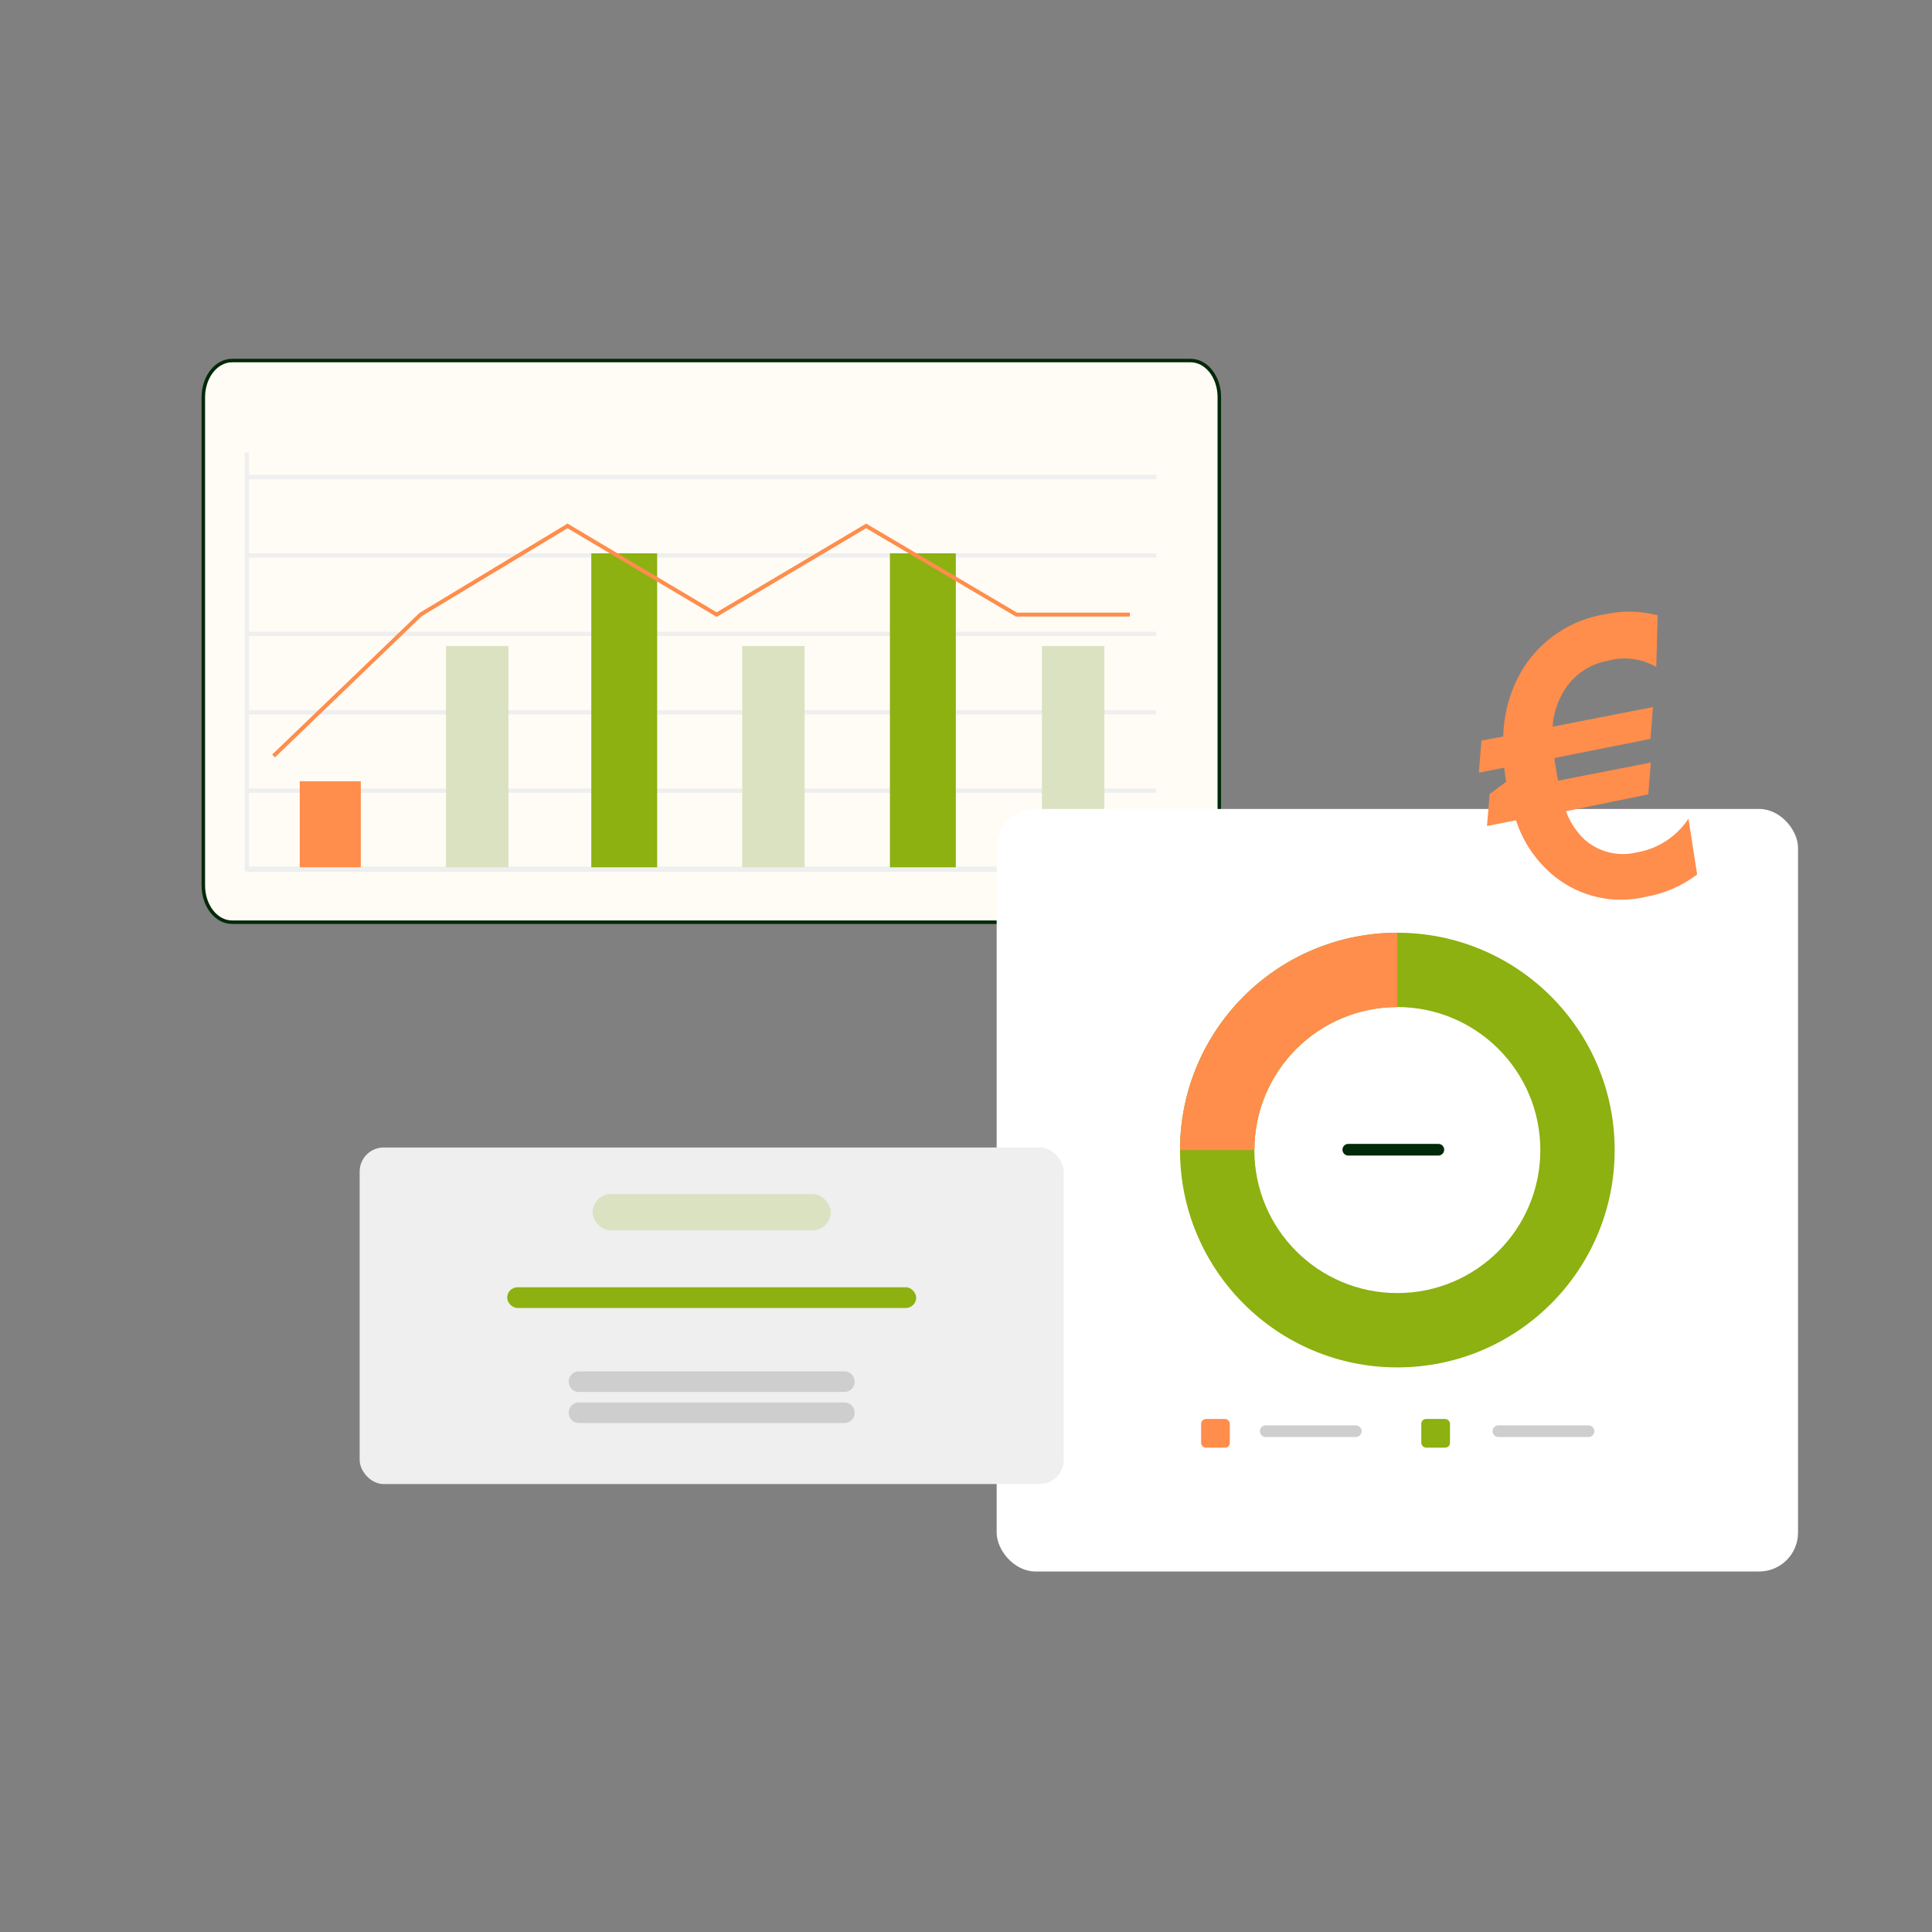 <?xml version="1.0" encoding="UTF-8"?>
<svg id="Calque_1" xmlns="http://www.w3.org/2000/svg" viewBox="0 0 550 550">
  <rect x="0" y="0" width="550" height="550" fill="#808080" stroke="none"/>
  <defs>
    <style>
      .cls-1 {
        fill: #efefef;
      }

      .cls-2 {
        isolation: isolate;
      }

      .cls-2, .cls-3 {
        fill: #ff8d4c;
      }

      .cls-4 {
        fill: #dbe2c2;
      }

      .cls-5 {
        stroke: #cecece;
      }

      .cls-5, .cls-6 {
        fill: none;
        stroke-linecap: round;
        stroke-width: 3.32px;
      }

      .cls-7, .cls-8 {
        fill: #fff;
      }

      .cls-8 {
        opacity: 0;
      }

      .cls-6, .cls-9 {
        stroke: #022909;
      }

      .cls-10 {
        fill: #8cb110;
      }

      .cls-11 {
        opacity: .04;
      }

      .cls-12 {
        fill: #a5e2d6;
      }

      .cls-9 {
        fill: #fffcf5;
        stroke-miterlimit: 10;
      }

      .cls-13 {
        fill: #cecece;
        fill-rule: evenodd;
      }
    </style>
  </defs>
  <g>
    <g>
      <g class="cls-11">
        <path class="cls-8" d="M43.49,183.05h201.09c2.96,0,5.36,2.4,5.36,5.36v87.73c0,2.96-2.4,5.36-5.36,5.36H43.49c-2.96,0-5.36-2.4-5.36-5.36v-87.73c0-2.96,2.4-5.35,5.35-5.35Z"/>
      </g>
      <path class="cls-9" d="M347.11,113.1v138.96c0,5.77-3.65,10.47-8.18,10.47H66.06c-4.51,0-8.18-4.69-8.18-10.47V113.1c0-5.77,3.67-10.46,8.18-10.46h272.88c4.53,0,8.18,4.69,8.18,10.46Z"/>
      <rect class="cls-1" x="70.27" y="135.2" width="258.88" height="1.22"/>
      <rect class="cls-1" x="70.27" y="157.52" width="258.88" height="1.22"/>
      <rect class="cls-1" x="70.27" y="179.84" width="258.88" height="1.22"/>
      <rect class="cls-1" x="70.27" y="202.16" width="258.88" height="1.22"/>
      <rect class="cls-1" x="70.27" y="224.48" width="258.88" height="1.22"/>
      <rect class="cls-12" x="70.27" y="246.8" width="258.88" height="1.22"/>
      <polygon class="cls-1" points="328.97 248.02 69.67 248.02 69.67 128.82 70.88 128.82 70.88 246.8 328.97 246.8 328.97 248.02"/>
      <rect class="cls-3" x="85.33" y="222.41" width="17.38" height="24.49"/>
      <rect class="cls-4" x="126.97" y="183.9" width="17.78" height="63"/>
      <rect class="cls-4" x="211.28" y="183.9" width="17.78" height="63"/>
      <rect class="cls-4" x="296.61" y="183.9" width="17.78" height="63"/>
      <rect class="cls-10" x="168.33" y="157.52" width="18.75" height="89.38"/>
      <rect class="cls-10" x="253.34" y="157.52" width="18.76" height="89.38"/>
      <polygon class="cls-3" points="78.27 215.62 77.48 214.81 119.43 174.48 161.56 149.05 204.02 174.31 246.57 149.06 289.51 174.4 321.64 174.4 321.64 175.52 289.2 175.52 246.57 150.37 204.02 175.62 161.57 150.37 120.06 175.41 78.27 215.62"/>
    </g>
    <g>
      <rect class="cls-7" x="283.73" y="230.29" width="228.13" height="217.08" rx="11.06" ry="11.06"/>
      <g>
        <path class="cls-10" d="M459.66,327.4c0,34.17-27.7,61.87-61.87,61.87s-61.87-27.7-61.87-61.87,27.7-61.87,61.87-61.87,61.87,27.7,61.87,61.87ZM357.09,327.4c0,22.48,18.22,40.71,40.7,40.71s40.71-18.23,40.71-40.71-18.23-40.71-40.71-40.71-40.7,18.23-40.7,40.71Z"/>
        <path class="cls-2" d="M397.8,265.53c-8.12,0-16.17,1.6-23.68,4.71-7.5,3.11-14.32,7.67-20.07,13.41-5.74,5.75-10.3,12.57-13.41,20.07-3.11,7.51-4.71,15.55-4.71,23.68h21.17c0-5.35,1.05-10.64,3.1-15.58,2.04-4.94,5.04-9.43,8.82-13.21,3.78-3.78,8.27-6.78,13.2-8.82,4.94-2.05,10.23-3.1,15.58-3.1v-21.16Z"/>
        <rect class="cls-2" x="341.93" y="403.95" width="8.17" height="8.17" rx="1.36" ry="1.36"/>
        <rect class="cls-10" x="404.61" y="403.95" width="8.17" height="8.17" rx="1.36" ry="1.36"/>
        <line class="cls-5" x1="360.33" y1="407.43" x2="385.97" y2="407.43"/>
        <line class="cls-5" x1="426.57" y1="407.43" x2="452.21" y2="407.43"/>
        <line class="cls-6" x1="383.83" y1="327.3" x2="409.47" y2="327.3"/>
      </g>
    </g>
    <g>
      <rect class="cls-1" x="102.39" y="326.67" width="200.41" height="95.81" rx="6.84" ry="6.84"/>
      <rect class="cls-4" x="168.7" y="339.93" width="67.8" height="10.32" rx="5.16" ry="5.16"/>
      <rect class="cls-10" x="144.38" y="366.46" width="116.44" height="5.9" rx="2.95" ry="2.95"/>
      <path class="cls-13" d="M243.3,393.33c0-.78-.3-1.52-.83-2.07-.53-.55-1.26-.86-2.01-.86h-75.72c-.75,0-1.48.31-2.01.86-.53.55-.83,1.29-.83,2.07h0c0,.78.3,1.52.83,2.07.53.55,1.26.86,2.01.86h75.72c.75,0,1.48-.31,2.01-.86.53-.55.83-1.29.83-2.07h0Z"/>
      <path class="cls-13" d="M243.3,402.18c0-.78-.3-1.52-.83-2.07-.53-.55-1.26-.86-2.01-.86h-75.72c-.75,0-1.48.31-2.01.86-.53.55-.83,1.29-.83,2.07h0c0,.78.3,1.52.83,2.07.53.55,1.26.86,2.01.86h75.72c.75,0,1.48-.31,2.01-.86.53-.55.83-1.29.83-2.07h0Z"/>
    </g>
  </g>
  <path class="cls-3" d="M471.9,175.2l-.39,14.67c-4.14-2.39-9.07-3.03-13.68-1.79-5.44.94-10.18,4.28-12.89,9.09-1.71,2.96-2.72,6.28-2.94,9.7l28.58-5.59-.74,9.07-27.29,5.43c-.06.73.2,1.69.37,2.92.17,1.22.42,2.32.65,3.54l26.4-5.17-.74,9.07-23.42,4.8c1.12,3.11,2.96,5.9,5.38,8.16,3.99,3.46,9.4,4.8,14.54,3.6,6.12-.97,11.55-4.48,14.95-9.66l2.46,15.91c-4.34,3.28-9.39,5.47-14.75,6.38-8.99,2.13-18.47.02-25.71-5.72-5.19-4.16-9.05-9.75-11.11-16.08l-8.25,1.61.74-9.07,4.72-3.51c-.28-1.5-.44-2.86-.55-4.01l-7.23,1.42.74-9.14,6.2-1.17c.15-6.8,2.08-13.45,5.6-19.28,5.17-8.28,13.65-13.92,23.28-15.49,4.98-1.12,10.15-1.02,15.08.29"/>
</svg>
